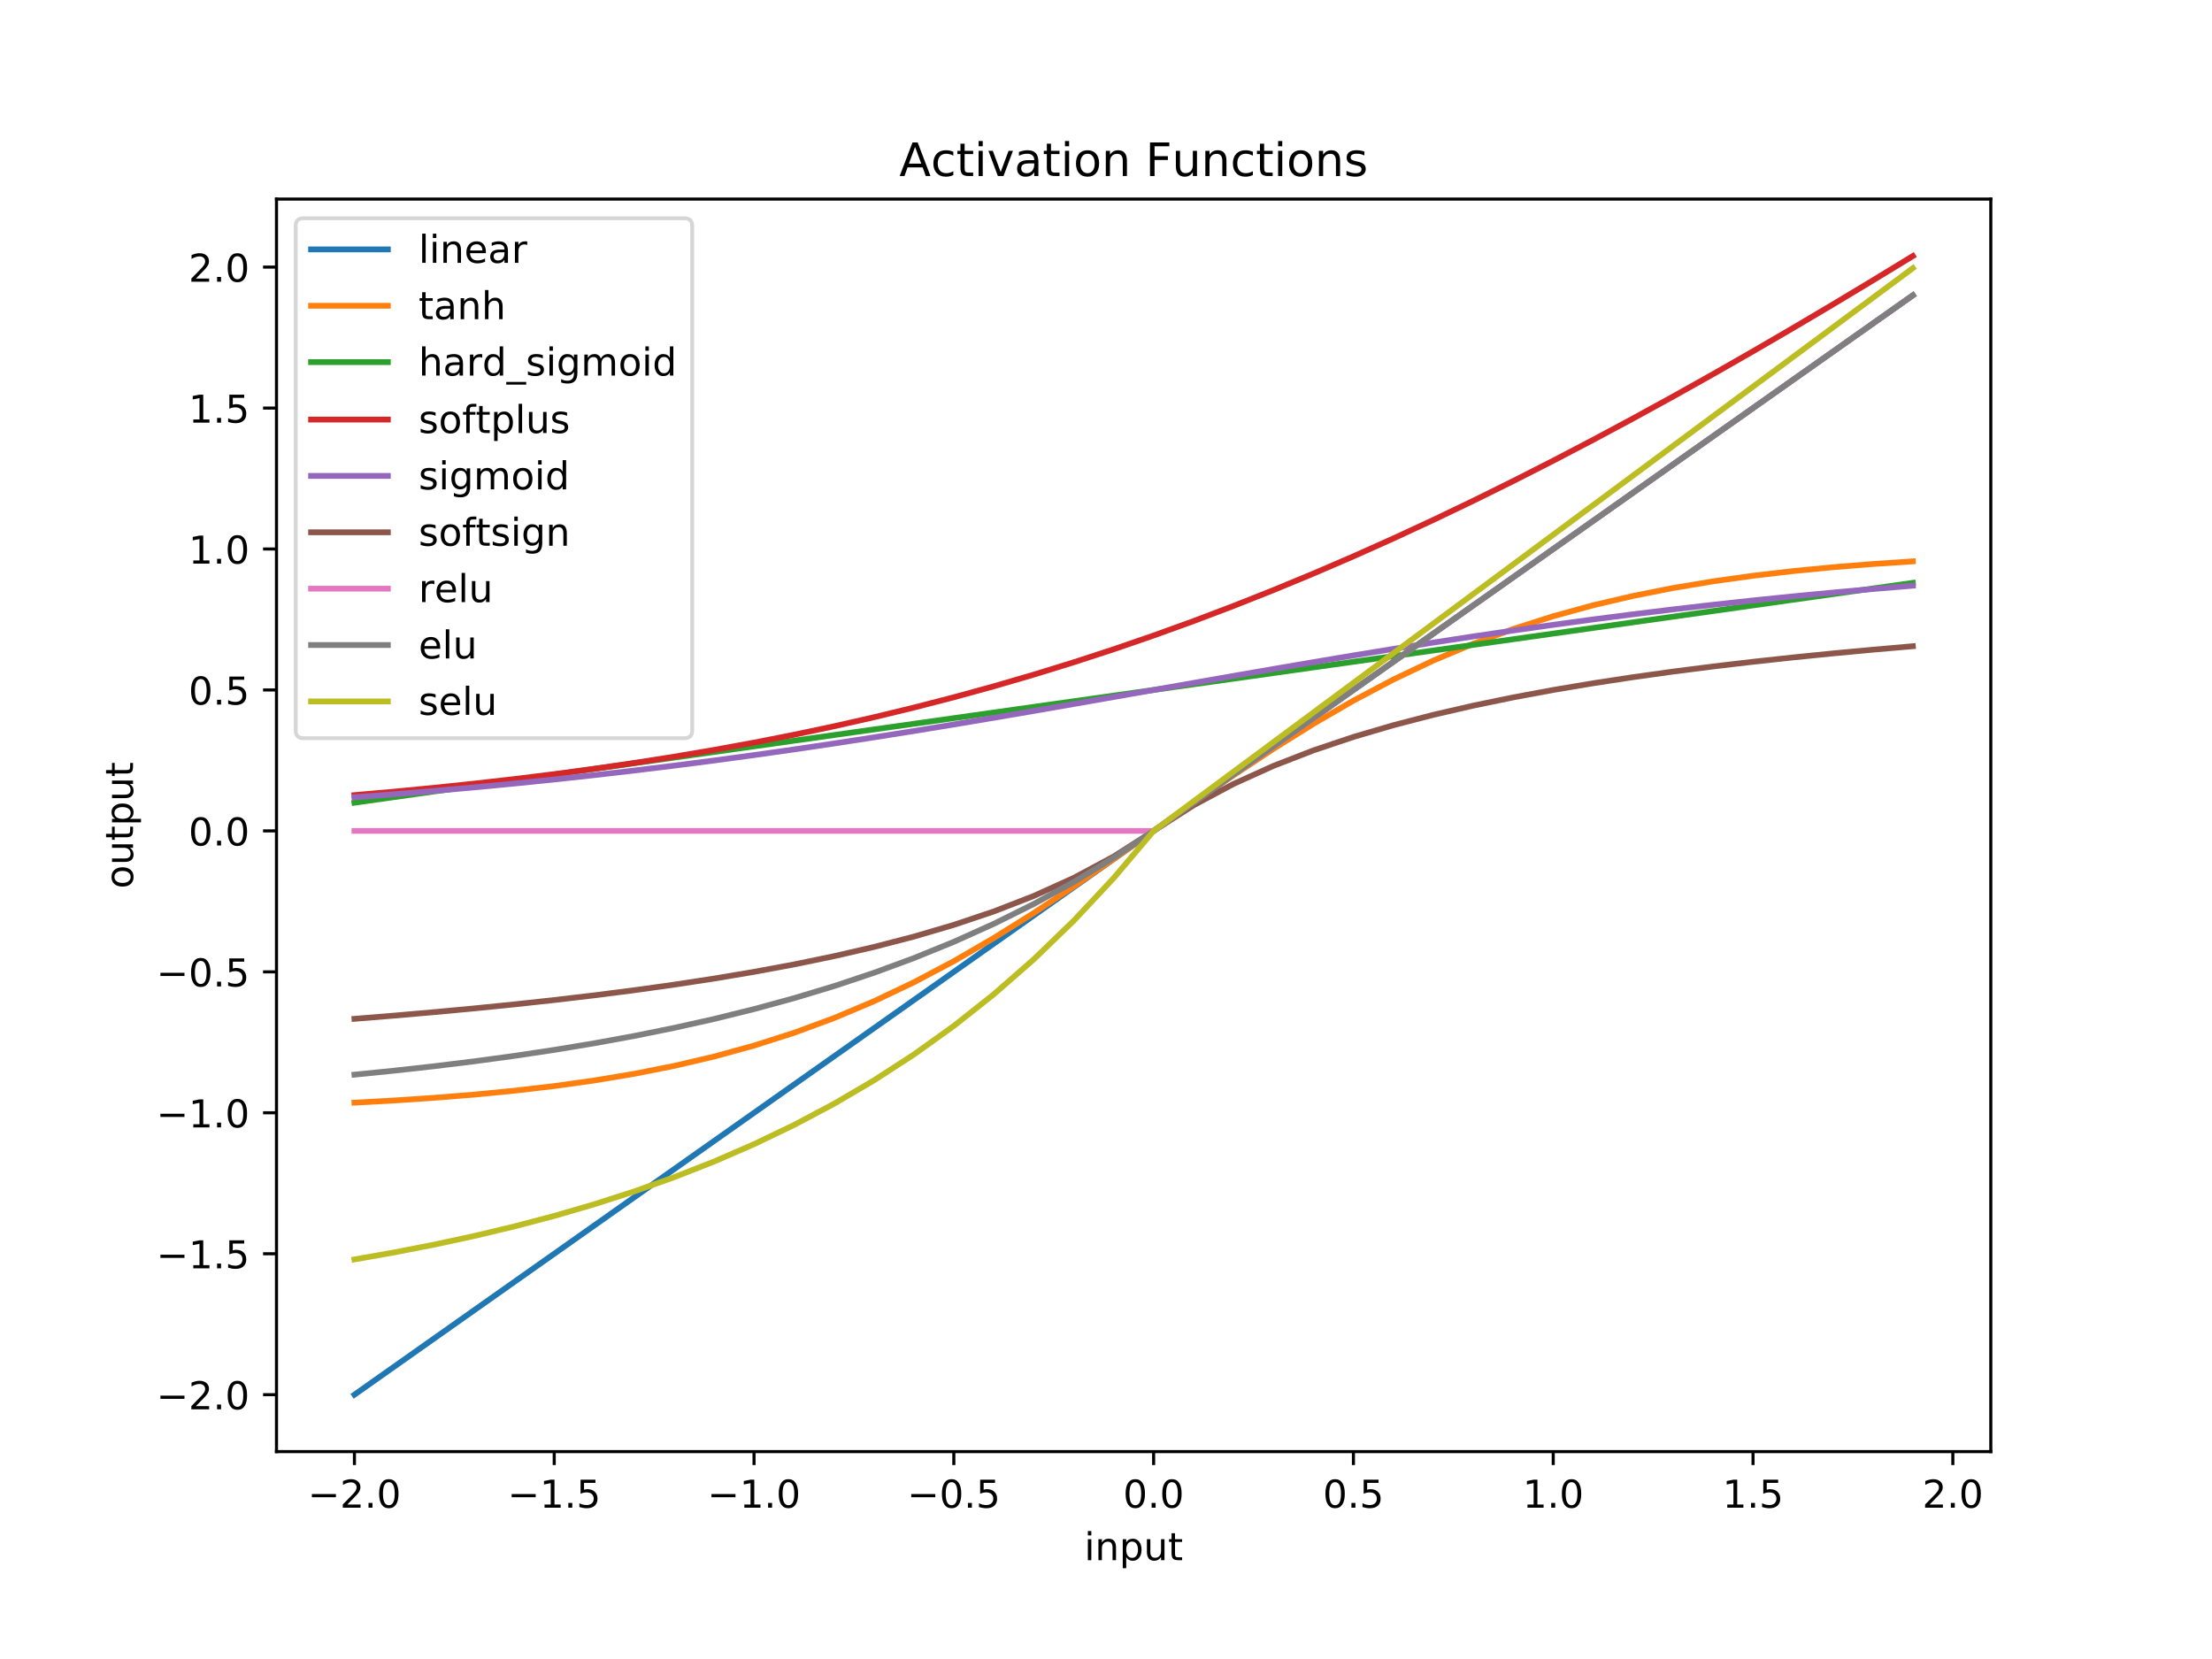 <?xml version="1.0"?>
<svg height="432" version="1.1" viewBox="0 0 576 432" width="576" xmlns="http://www.w3.org/2000/svg" xmlns:xlink="http://www.w3.org/1999/xlink"> <defs> <style type="text/css">
*{stroke-linecap:butt;stroke-linejoin:round;} </style> </defs> <g id="figure_1"> <g id="patch_1"> <path d="M 0 432 L 576 432 L 576 0 L 0 0 z " style="fill:#ffffff;"></path> </g> <g id="axes_1"> <g id="patch_2"> <path d="M 72 378 L 518.4 378 L 518.4 51.84 L 72 51.84 z " style="fill:#ffffff;"></path> </g> <g id="matplotlib.axis_1"> <g id="xtick_1"> <g id="line2d_1"> <defs> <path d="M 0 0 L 0 3.5 " id="m9723a5ca7d" style="stroke:#000000;stroke-width:0.8;"></path> </defs> <g> <use style="stroke:#000000;stroke-width:0.8;" x="92.291" xlink:href="#m9723a5ca7d" y="378"></use> </g> </g> <g id="text_1">  <defs> <path d="M 10.594 35.5 L 73.188 35.5 L 73.188 27.203 L 10.594 27.203 z " id="DejaVuSans-2212"></path> <path d="M 19.188 8.297 L 53.609 8.297 L 53.609 0 L 7.328 0 L 7.328 8.297 Q 12.938 14.109 22.625 23.891 Q 32.328 33.688 34.812 36.531 Q 39.547 41.844 41.422 45.531 Q 43.312 49.219 43.312 52.781 Q 43.312 58.594 39.234 62.25 Q 35.156 65.922 28.609 65.922 Q 23.969 65.922 18.812 64.312 Q 13.672 62.703 7.812 59.422 L 7.812 69.391 Q 13.766 71.781 18.938 73 Q 24.125 74.219 28.422 74.219 Q 39.75 74.219 46.484 68.547 Q 53.219 62.891 53.219 53.422 Q 53.219 48.922 51.531 44.891 Q 49.859 40.875 45.406 35.406 Q 44.188 33.984 37.641 27.219 Q 31.109 20.453 19.188 8.297 z " id="DejaVuSans-32"></path> <path d="M 10.688 12.406 L 21 12.406 L 21 0 L 10.688 0 z " id="DejaVuSans-2e"></path> <path d="M 31.781 66.406 Q 24.172 66.406 20.328 58.906 Q 16.5 51.422 16.5 36.375 Q 16.5 21.391 20.328 13.891 Q 24.172 6.391 31.781 6.391 Q 39.453 6.391 43.281 13.891 Q 47.125 21.391 47.125 36.375 Q 47.125 51.422 43.281 58.906 Q 39.453 66.406 31.781 66.406 z M 31.781 74.219 Q 44.047 74.219 50.516 64.516 Q 56.984 54.828 56.984 36.375 Q 56.984 17.969 50.516 8.266 Q 44.047 -1.422 31.781 -1.422 Q 19.531 -1.422 13.062 8.266 Q 6.594 17.969 6.594 36.375 Q 6.594 54.828 13.062 64.516 Q 19.531 74.219 31.781 74.219 z " id="DejaVuSans-30"></path> </defs> <g transform="translate(80.15 392.598)scale(0.1 -0.1)"> <use xlink:href="#DejaVuSans-2212"></use> <use x="83.789" xlink:href="#DejaVuSans-32"></use> <use x="147.412" xlink:href="#DejaVuSans-2e"></use> <use x="179.199" xlink:href="#DejaVuSans-30"></use> </g> </g> </g> <g id="xtick_2"> <g id="line2d_2"> <g> <use style="stroke:#000000;stroke-width:0.8;" x="144.319" xlink:href="#m9723a5ca7d" y="378"></use> </g> </g> <g id="text_2">  <defs> <path d="M 12.406 8.297 L 28.516 8.297 L 28.516 63.922 L 10.984 60.406 L 10.984 69.391 L 28.422 72.906 L 38.281 72.906 L 38.281 8.297 L 54.391 8.297 L 54.391 0 L 12.406 0 z " id="DejaVuSans-31"></path> <path d="M 10.797 72.906 L 49.516 72.906 L 49.516 64.594 L 19.828 64.594 L 19.828 46.734 Q 21.969 47.469 24.109 47.828 Q 26.266 48.188 28.422 48.188 Q 40.625 48.188 47.75 41.5 Q 54.891 34.812 54.891 23.391 Q 54.891 11.625 47.562 5.094 Q 40.234 -1.422 26.906 -1.422 Q 22.312 -1.422 17.547 -0.641 Q 12.797 0.141 7.719 1.703 L 7.719 11.625 Q 12.109 9.234 16.797 8.062 Q 21.484 6.891 26.703 6.891 Q 35.156 6.891 40.078 11.328 Q 45.016 15.766 45.016 23.391 Q 45.016 31 40.078 35.438 Q 35.156 39.891 26.703 39.891 Q 22.75 39.891 18.812 39.016 Q 14.891 38.141 10.797 36.281 z " id="DejaVuSans-35"></path> </defs> <g transform="translate(132.177 392.598)scale(0.1 -0.1)"> <use xlink:href="#DejaVuSans-2212"></use> <use x="83.789" xlink:href="#DejaVuSans-31"></use> <use x="147.412" xlink:href="#DejaVuSans-2e"></use> <use x="179.199" xlink:href="#DejaVuSans-35"></use> </g> </g> </g> <g id="xtick_3"> <g id="line2d_3"> <g> <use style="stroke:#000000;stroke-width:0.8;" x="196.347" xlink:href="#m9723a5ca7d" y="378"></use> </g> </g> <g id="text_3">  <g transform="translate(184.205 392.598)scale(0.1 -0.1)"> <use xlink:href="#DejaVuSans-2212"></use> <use x="83.789" xlink:href="#DejaVuSans-31"></use> <use x="147.412" xlink:href="#DejaVuSans-2e"></use> <use x="179.199" xlink:href="#DejaVuSans-30"></use> </g> </g> </g> <g id="xtick_4"> <g id="line2d_4"> <g> <use style="stroke:#000000;stroke-width:0.8;" x="248.375" xlink:href="#m9723a5ca7d" y="378"></use> </g> </g> <g id="text_4">  <g transform="translate(236.233 392.598)scale(0.1 -0.1)"> <use xlink:href="#DejaVuSans-2212"></use> <use x="83.789" xlink:href="#DejaVuSans-30"></use> <use x="147.412" xlink:href="#DejaVuSans-2e"></use> <use x="179.199" xlink:href="#DejaVuSans-35"></use> </g> </g> </g> <g id="xtick_5"> <g id="line2d_5"> <g> <use style="stroke:#000000;stroke-width:0.8;" x="300.403" xlink:href="#m9723a5ca7d" y="378"></use> </g> </g> <g id="text_5">  <g transform="translate(292.451 392.598)scale(0.1 -0.1)"> <use xlink:href="#DejaVuSans-30"></use> <use x="63.623" xlink:href="#DejaVuSans-2e"></use> <use x="95.41" xlink:href="#DejaVuSans-30"></use> </g> </g> </g> <g id="xtick_6"> <g id="line2d_6"> <g> <use style="stroke:#000000;stroke-width:0.8;" x="352.431" xlink:href="#m9723a5ca7d" y="378"></use> </g> </g> <g id="text_6">  <g transform="translate(344.479 392.598)scale(0.1 -0.1)"> <use xlink:href="#DejaVuSans-30"></use> <use x="63.623" xlink:href="#DejaVuSans-2e"></use> <use x="95.41" xlink:href="#DejaVuSans-35"></use> </g> </g> </g> <g id="xtick_7"> <g id="line2d_7"> <g> <use style="stroke:#000000;stroke-width:0.8;" x="404.459" xlink:href="#m9723a5ca7d" y="378"></use> </g> </g> <g id="text_7">  <g transform="translate(396.507 392.598)scale(0.1 -0.1)"> <use xlink:href="#DejaVuSans-31"></use> <use x="63.623" xlink:href="#DejaVuSans-2e"></use> <use x="95.41" xlink:href="#DejaVuSans-30"></use> </g> </g> </g> <g id="xtick_8"> <g id="line2d_8"> <g> <use style="stroke:#000000;stroke-width:0.8;" x="456.487" xlink:href="#m9723a5ca7d" y="378"></use> </g> </g> <g id="text_8">  <g transform="translate(448.535 392.598)scale(0.1 -0.1)"> <use xlink:href="#DejaVuSans-31"></use> <use x="63.623" xlink:href="#DejaVuSans-2e"></use> <use x="95.41" xlink:href="#DejaVuSans-35"></use> </g> </g> </g> <g id="xtick_9"> <g id="line2d_9"> <g> <use style="stroke:#000000;stroke-width:0.8;" x="508.515" xlink:href="#m9723a5ca7d" y="378"></use> </g> </g> <g id="text_9">  <g transform="translate(500.563 392.598)scale(0.1 -0.1)"> <use xlink:href="#DejaVuSans-32"></use> <use x="63.623" xlink:href="#DejaVuSans-2e"></use> <use x="95.41" xlink:href="#DejaVuSans-30"></use> </g> </g> </g> <g id="text_10">  <defs> <path d="M 9.422 54.688 L 18.406 54.688 L 18.406 0 L 9.422 0 z M 9.422 75.984 L 18.406 75.984 L 18.406 64.594 L 9.422 64.594 z " id="DejaVuSans-69"></path> <path d="M 54.891 33.016 L 54.891 0 L 45.906 0 L 45.906 32.719 Q 45.906 40.484 42.875 44.328 Q 39.844 48.188 33.797 48.188 Q 26.516 48.188 22.312 43.547 Q 18.109 38.922 18.109 30.906 L 18.109 0 L 9.078 0 L 9.078 54.688 L 18.109 54.688 L 18.109 46.188 Q 21.344 51.125 25.703 53.562 Q 30.078 56 35.797 56 Q 45.219 56 50.047 50.172 Q 54.891 44.344 54.891 33.016 z " id="DejaVuSans-6e"></path> <path d="M 18.109 8.203 L 18.109 -20.797 L 9.078 -20.797 L 9.078 54.688 L 18.109 54.688 L 18.109 46.391 Q 20.953 51.266 25.266 53.625 Q 29.594 56 35.594 56 Q 45.562 56 51.781 48.094 Q 58.016 40.188 58.016 27.297 Q 58.016 14.406 51.781 6.484 Q 45.562 -1.422 35.594 -1.422 Q 29.594 -1.422 25.266 0.953 Q 20.953 3.328 18.109 8.203 z M 48.688 27.297 Q 48.688 37.203 44.609 42.844 Q 40.531 48.484 33.406 48.484 Q 26.266 48.484 22.188 42.844 Q 18.109 37.203 18.109 27.297 Q 18.109 17.391 22.188 11.75 Q 26.266 6.109 33.406 6.109 Q 40.531 6.109 44.609 11.75 Q 48.688 17.391 48.688 27.297 z " id="DejaVuSans-70"></path> <path d="M 8.5 21.578 L 8.5 54.688 L 17.484 54.688 L 17.484 21.922 Q 17.484 14.156 20.5 10.266 Q 23.531 6.391 29.594 6.391 Q 36.859 6.391 41.078 11.031 Q 45.312 15.672 45.312 23.688 L 45.312 54.688 L 54.297 54.688 L 54.297 0 L 45.312 0 L 45.312 8.406 Q 42.047 3.422 37.719 1 Q 33.406 -1.422 27.688 -1.422 Q 18.266 -1.422 13.375 4.438 Q 8.5 10.297 8.5 21.578 z M 31.109 56 z " id="DejaVuSans-75"></path> <path d="M 18.312 70.219 L 18.312 54.688 L 36.812 54.688 L 36.812 47.703 L 18.312 47.703 L 18.312 18.016 Q 18.312 11.328 20.141 9.422 Q 21.969 7.516 27.594 7.516 L 36.812 7.516 L 36.812 0 L 27.594 0 Q 17.188 0 13.234 3.875 Q 9.281 7.766 9.281 18.016 L 9.281 47.703 L 2.688 47.703 L 2.688 54.688 L 9.281 54.688 L 9.281 70.219 z " id="DejaVuSans-74"></path> </defs> <g transform="translate(282.339 406.277)scale(0.1 -0.1)"> <use xlink:href="#DejaVuSans-69"></use> <use x="27.783" xlink:href="#DejaVuSans-6e"></use> <use x="91.162" xlink:href="#DejaVuSans-70"></use> <use x="154.639" xlink:href="#DejaVuSans-75"></use> <use x="218.018" xlink:href="#DejaVuSans-74"></use> </g> </g> </g> <g id="matplotlib.axis_2"> <g id="ytick_1"> <g id="line2d_10"> <defs> <path d="M 0 0 L -3.5 0 " id="m73ff287914" style="stroke:#000000;stroke-width:0.8;"></path> </defs> <g> <use style="stroke:#000000;stroke-width:0.8;" x="72" xlink:href="#m73ff287914" y="363.175"></use> </g> </g> <g id="text_11">  <g transform="translate(40.717 366.974)scale(0.1 -0.1)"> <use xlink:href="#DejaVuSans-2212"></use> <use x="83.789" xlink:href="#DejaVuSans-32"></use> <use x="147.412" xlink:href="#DejaVuSans-2e"></use> <use x="179.199" xlink:href="#DejaVuSans-30"></use> </g> </g> </g> <g id="ytick_2"> <g id="line2d_11"> <g> <use style="stroke:#000000;stroke-width:0.8;" x="72" xlink:href="#m73ff287914" y="326.472"></use> </g> </g> <g id="text_12">  <g transform="translate(40.717 330.272)scale(0.1 -0.1)"> <use xlink:href="#DejaVuSans-2212"></use> <use x="83.789" xlink:href="#DejaVuSans-31"></use> <use x="147.412" xlink:href="#DejaVuSans-2e"></use> <use x="179.199" xlink:href="#DejaVuSans-35"></use> </g> </g> </g> <g id="ytick_3"> <g id="line2d_12"> <g> <use style="stroke:#000000;stroke-width:0.8;" x="72" xlink:href="#m73ff287914" y="289.77"></use> </g> </g> <g id="text_13">  <g transform="translate(40.717 293.569)scale(0.1 -0.1)"> <use xlink:href="#DejaVuSans-2212"></use> <use x="83.789" xlink:href="#DejaVuSans-31"></use> <use x="147.412" xlink:href="#DejaVuSans-2e"></use> <use x="179.199" xlink:href="#DejaVuSans-30"></use> </g> </g> </g> <g id="ytick_4"> <g id="line2d_13"> <g> <use style="stroke:#000000;stroke-width:0.8;" x="72" xlink:href="#m73ff287914" y="253.068"></use> </g> </g> <g id="text_14">  <g transform="translate(40.717 256.867)scale(0.1 -0.1)"> <use xlink:href="#DejaVuSans-2212"></use> <use x="83.789" xlink:href="#DejaVuSans-30"></use> <use x="147.412" xlink:href="#DejaVuSans-2e"></use> <use x="179.199" xlink:href="#DejaVuSans-35"></use> </g> </g> </g> <g id="ytick_5"> <g id="line2d_14"> <g> <use style="stroke:#000000;stroke-width:0.8;" x="72" xlink:href="#m73ff287914" y="216.366"></use> </g> </g> <g id="text_15">  <g transform="translate(49.097 220.165)scale(0.1 -0.1)"> <use xlink:href="#DejaVuSans-30"></use> <use x="63.623" xlink:href="#DejaVuSans-2e"></use> <use x="95.41" xlink:href="#DejaVuSans-30"></use> </g> </g> </g> <g id="ytick_6"> <g id="line2d_15"> <g> <use style="stroke:#000000;stroke-width:0.8;" x="72" xlink:href="#m73ff287914" y="179.663"></use> </g> </g> <g id="text_16">  <g transform="translate(49.097 183.463)scale(0.1 -0.1)"> <use xlink:href="#DejaVuSans-30"></use> <use x="63.623" xlink:href="#DejaVuSans-2e"></use> <use x="95.41" xlink:href="#DejaVuSans-35"></use> </g> </g> </g> <g id="ytick_7"> <g id="line2d_16"> <g> <use style="stroke:#000000;stroke-width:0.8;" x="72" xlink:href="#m73ff287914" y="142.961"></use> </g> </g> <g id="text_17">  <g transform="translate(49.097 146.76)scale(0.1 -0.1)"> <use xlink:href="#DejaVuSans-31"></use> <use x="63.623" xlink:href="#DejaVuSans-2e"></use> <use x="95.41" xlink:href="#DejaVuSans-30"></use> </g> </g> </g> <g id="ytick_8"> <g id="line2d_17"> <g> <use style="stroke:#000000;stroke-width:0.8;" x="72" xlink:href="#m73ff287914" y="106.259"></use> </g> </g> <g id="text_18">  <g transform="translate(49.097 110.058)scale(0.1 -0.1)"> <use xlink:href="#DejaVuSans-31"></use> <use x="63.623" xlink:href="#DejaVuSans-2e"></use> <use x="95.41" xlink:href="#DejaVuSans-35"></use> </g> </g> </g> <g id="ytick_9"> <g id="line2d_18"> <g> <use style="stroke:#000000;stroke-width:0.8;" x="72" xlink:href="#m73ff287914" y="69.557"></use> </g> </g> <g id="text_19">  <g transform="translate(49.097 73.356)scale(0.1 -0.1)"> <use xlink:href="#DejaVuSans-32"></use> <use x="63.623" xlink:href="#DejaVuSans-2e"></use> <use x="95.41" xlink:href="#DejaVuSans-30"></use> </g> </g> </g> <g id="text_20">  <defs> <path d="M 30.609 48.391 Q 23.391 48.391 19.188 42.75 Q 14.984 37.109 14.984 27.297 Q 14.984 17.484 19.156 11.844 Q 23.344 6.203 30.609 6.203 Q 37.797 6.203 41.984 11.859 Q 46.188 17.531 46.188 27.297 Q 46.188 37.016 41.984 42.703 Q 37.797 48.391 30.609 48.391 z M 30.609 56 Q 42.328 56 49.016 48.375 Q 55.719 40.766 55.719 27.297 Q 55.719 13.875 49.016 6.219 Q 42.328 -1.422 30.609 -1.422 Q 18.844 -1.422 12.172 6.219 Q 5.516 13.875 5.516 27.297 Q 5.516 40.766 12.172 48.375 Q 18.844 56 30.609 56 z " id="DejaVuSans-6f"></path> </defs> <g transform="translate(34.638 231.411)rotate(-90)scale(0.1 -0.1)"> <use xlink:href="#DejaVuSans-6f"></use> <use x="61.182" xlink:href="#DejaVuSans-75"></use> <use x="124.561" xlink:href="#DejaVuSans-74"></use> <use x="163.77" xlink:href="#DejaVuSans-70"></use> <use x="227.246" xlink:href="#DejaVuSans-75"></use> <use x="290.625" xlink:href="#DejaVuSans-74"></use> </g> </g> </g> <g id="line2d_19"> <path clip-path="url(#p30a7c90990)" d="M 92.291 363.175 L 102.697 355.834 L 113.102 348.494 L 123.508 341.153 L 133.913 333.813 L 144.319 326.472 L 154.724 319.132 L 165.13 311.791 L 175.536 304.451 L 185.941 297.111 L 196.347 289.77 L 206.752 282.43 L 217.158 275.089 L 227.564 267.749 L 237.969 260.408 L 248.375 253.068 L 258.78 245.727 L 269.186 238.387 L 279.592 231.046 L 289.997 223.706 L 300.403 216.366 L 310.808 209.025 L 321.214 201.685 L 331.62 194.344 L 342.025 187.004 L 352.431 179.663 L 362.836 172.323 L 373.242 164.982 L 383.648 157.642 L 394.053 150.302 L 404.459 142.961 L 414.864 135.621 L 425.27 128.28 L 435.676 120.94 L 446.081 113.599 L 456.487 106.259 L 466.892 98.918 L 477.298 91.578 L 487.703 84.238 L 498.109 76.897 " style="fill:none;stroke:#1f77b4;stroke-linecap:square;stroke-width:1.5;"></path> </g> <g id="line2d_20"> <path clip-path="url(#p30a7c90990)" d="M 92.291 287.13 L 102.697 286.558 L 113.102 285.865 L 123.508 285.029 L 133.913 284.02 L 144.319 282.808 L 154.724 281.354 L 165.13 279.62 L 175.536 277.56 L 185.941 275.126 L 196.347 272.27 L 206.752 268.945 L 217.158 265.109 L 227.564 260.729 L 237.969 255.787 L 248.375 250.287 L 258.78 244.256 L 269.186 237.749 L 279.592 230.854 L 289.997 223.682 L 300.403 216.366 L 310.808 209.05 L 321.214 201.877 L 331.62 194.982 L 342.025 188.476 L 352.431 182.444 L 362.836 176.944 L 373.242 172.002 L 383.648 167.622 L 394.053 163.786 L 404.459 160.461 L 414.864 157.605 L 425.27 155.172 L 435.676 153.111 L 446.081 151.377 L 456.487 149.924 L 466.892 148.711 L 477.298 147.702 L 487.703 146.866 L 498.109 146.173 " style="fill:none;stroke:#ff7f0e;stroke-linecap:square;stroke-width:1.5;"></path> </g> <g id="line2d_21"> <path clip-path="url(#p30a7c90990)" d="M 92.291 209.025 L 102.697 207.557 L 113.102 206.089 L 123.508 204.621 L 133.913 203.153 L 144.319 201.685 L 154.724 200.217 L 165.13 198.749 L 175.536 197.28 L 185.941 195.812 L 196.347 194.344 L 206.752 192.876 L 217.158 191.408 L 227.564 189.94 L 237.969 188.472 L 248.375 187.004 L 258.78 185.536 L 269.186 184.068 L 279.592 182.6 L 289.997 181.131 L 300.403 179.663 L 310.808 178.195 L 321.214 176.727 L 331.62 175.259 L 342.025 173.791 L 352.431 172.323 L 362.836 170.855 L 373.242 169.387 L 383.648 167.919 L 394.053 166.451 L 404.459 164.982 L 414.864 163.514 L 425.27 162.046 L 435.676 160.578 L 446.081 159.11 L 456.487 157.642 L 466.892 156.174 L 477.298 154.706 L 487.703 153.238 L 498.109 151.77 " style="fill:none;stroke:#2ca02c;stroke-linecap:square;stroke-width:1.5;"></path> </g> <g id="line2d_22"> <path clip-path="url(#p30a7c90990)" d="M 92.291 207.048 L 102.697 206.134 L 113.102 205.136 L 123.508 204.049 L 133.913 202.866 L 144.319 201.581 L 154.724 200.186 L 165.13 198.674 L 175.536 197.039 L 185.941 195.274 L 196.347 193.371 L 206.752 191.323 L 217.158 189.125 L 227.564 186.77 L 237.969 184.252 L 248.375 181.566 L 258.78 178.708 L 269.186 175.673 L 279.592 172.46 L 289.997 169.064 L 300.403 165.485 L 310.808 161.724 L 321.214 157.779 L 331.62 153.652 L 342.025 149.346 L 352.431 144.864 L 362.836 140.209 L 373.242 135.387 L 383.648 130.402 L 394.053 125.259 L 404.459 119.966 L 414.864 114.529 L 425.27 108.954 L 435.676 103.249 L 446.081 97.42 L 456.487 91.474 L 466.892 85.419 L 477.298 79.262 L 487.703 73.008 L 498.109 66.665 " style="fill:none;stroke:#d62728;stroke-linecap:square;stroke-width:1.5;"></path> </g> <g id="line2d_23"> <path clip-path="url(#p30a7c90990)" d="M 92.291 207.616 L 102.697 206.815 L 113.102 205.953 L 123.508 205.027 L 133.913 204.035 L 144.319 202.975 L 154.724 201.845 L 165.13 200.645 L 175.536 199.374 L 185.941 198.034 L 196.347 196.624 L 206.752 195.148 L 217.158 193.608 L 227.564 192.009 L 237.969 190.355 L 248.375 188.652 L 258.78 186.907 L 269.186 185.128 L 279.592 183.321 L 289.997 181.497 L 300.403 179.663 L 310.808 177.83 L 321.214 176.005 L 331.62 174.199 L 342.025 172.419 L 352.431 170.674 L 362.836 168.972 L 373.242 167.318 L 383.648 165.718 L 394.053 164.179 L 404.459 162.703 L 414.864 161.293 L 425.27 159.952 L 435.676 158.682 L 446.081 157.482 L 456.487 156.352 L 466.892 155.292 L 477.298 154.3 L 487.703 153.374 L 498.109 152.512 " style="fill:none;stroke:#9467bd;stroke-linecap:square;stroke-width:1.5;"></path> </g> <g id="line2d_24"> <path clip-path="url(#p30a7c90990)" d="M 92.291 265.302 L 102.697 264.458 L 113.102 263.554 L 123.508 262.583 L 133.913 261.538 L 144.319 260.408 L 154.724 259.185 L 165.13 257.855 L 175.536 256.404 L 185.941 254.816 L 196.347 253.068 L 206.752 251.136 L 217.158 248.99 L 227.564 246.591 L 237.969 243.892 L 248.375 240.834 L 258.78 237.338 L 269.186 233.305 L 279.592 228.6 L 289.997 223.039 L 300.403 216.366 L 310.808 209.692 L 321.214 204.132 L 331.62 199.426 L 342.025 195.393 L 352.431 191.897 L 362.836 188.839 L 373.242 186.14 L 383.648 183.741 L 394.053 181.595 L 404.459 179.663 L 414.864 177.916 L 425.27 176.327 L 435.676 174.876 L 446.081 173.546 L 456.487 172.323 L 466.892 171.194 L 477.298 170.148 L 487.703 169.177 L 498.109 168.273 " style="fill:none;stroke:#8c564b;stroke-linecap:square;stroke-width:1.5;"></path> </g> <g id="line2d_25"> <path clip-path="url(#p30a7c90990)" d="M 92.291 216.366 L 102.697 216.366 L 113.102 216.366 L 123.508 216.366 L 133.913 216.366 L 144.319 216.366 L 154.724 216.366 L 165.13 216.366 L 175.536 216.366 L 185.941 216.366 L 196.347 216.366 L 206.752 216.366 L 217.158 216.366 L 227.564 216.366 L 237.969 216.366 L 248.375 216.366 L 258.78 216.366 L 269.186 216.366 L 279.592 216.366 L 289.997 216.366 L 300.403 216.366 L 310.808 209.025 L 321.214 201.685 L 331.62 194.344 L 342.025 187.004 L 352.431 179.663 L 362.836 172.323 L 373.242 164.982 L 383.648 157.642 L 394.053 150.302 L 404.459 142.961 L 414.864 135.621 L 425.27 128.28 L 435.676 120.94 L 446.081 113.599 L 456.487 106.259 L 466.892 98.918 L 477.298 91.578 L 487.703 84.238 L 498.109 76.897 " style="fill:none;stroke:#e377c2;stroke-linecap:square;stroke-width:1.5;"></path> </g> <g id="line2d_26"> <path clip-path="url(#p30a7c90990)" d="M 92.291 279.836 L 102.697 278.791 L 113.102 277.636 L 123.508 276.36 L 133.913 274.95 L 144.319 273.391 L 154.724 271.669 L 165.13 269.765 L 175.536 267.661 L 185.941 265.336 L 196.347 262.766 L 206.752 259.926 L 217.158 256.787 L 227.564 253.318 L 237.969 249.485 L 248.375 245.248 L 258.78 240.566 L 269.186 235.391 L 279.592 229.672 L 289.997 223.351 L 300.403 216.366 L 310.808 209.025 L 321.214 201.685 L 331.62 194.344 L 342.025 187.004 L 352.431 179.663 L 362.836 172.323 L 373.242 164.982 L 383.648 157.642 L 394.053 150.302 L 404.459 142.961 L 414.864 135.621 L 425.27 128.28 L 435.676 120.94 L 446.081 113.599 L 456.487 106.259 L 466.892 98.918 L 477.298 91.578 L 487.703 84.238 L 498.109 76.897 " style="fill:none;stroke:#7f7f7f;stroke-linecap:square;stroke-width:1.5;"></path> </g> <g id="line2d_27"> <path clip-path="url(#p30a7c90990)" d="M 92.291 327.953 L 102.697 326.116 L 113.102 324.086 L 123.508 321.842 L 133.913 319.363 L 144.319 316.622 L 154.724 313.594 L 165.13 310.247 L 175.536 306.548 L 185.941 302.46 L 196.347 297.942 L 206.752 292.949 L 217.158 287.431 L 227.564 281.332 L 237.969 274.593 L 248.375 267.144 L 258.78 258.912 L 269.186 249.814 L 279.592 239.759 L 289.997 228.647 L 300.403 216.366 L 310.808 208.653 L 321.214 200.94 L 331.62 193.228 L 342.025 185.515 L 352.431 177.803 L 362.836 170.09 L 373.242 162.377 L 383.648 154.665 L 394.053 146.952 L 404.459 139.239 L 414.864 131.527 L 425.27 123.814 L 435.676 116.102 L 446.081 108.389 L 456.487 100.676 L 466.892 92.964 L 477.298 85.251 L 487.703 77.538 L 498.109 69.826 " style="fill:none;stroke:#bcbd22;stroke-linecap:square;stroke-width:1.5;"></path> </g> <g id="patch_3"> <path d="M 72 378 L 72 51.84 " style="fill:none;stroke:#000000;stroke-linecap:square;stroke-linejoin:miter;stroke-width:0.8;"></path> </g> <g id="patch_4"> <path d="M 518.4 378 L 518.4 51.84 " style="fill:none;stroke:#000000;stroke-linecap:square;stroke-linejoin:miter;stroke-width:0.8;"></path> </g> <g id="patch_5"> <path d="M 72 378 L 518.4 378 " style="fill:none;stroke:#000000;stroke-linecap:square;stroke-linejoin:miter;stroke-width:0.8;"></path> </g> <g id="patch_6"> <path d="M 72 51.84 L 518.4 51.84 " style="fill:none;stroke:#000000;stroke-linecap:square;stroke-linejoin:miter;stroke-width:0.8;"></path> </g> <g id="text_21">  <defs> <path d="M 34.188 63.188 L 20.797 26.906 L 47.609 26.906 z M 28.609 72.906 L 39.797 72.906 L 67.578 0 L 57.328 0 L 50.688 18.703 L 17.828 18.703 L 11.188 0 L 0.781 0 z " id="DejaVuSans-41"></path> <path d="M 48.781 52.594 L 48.781 44.188 Q 44.969 46.297 41.141 47.344 Q 37.312 48.391 33.406 48.391 Q 24.656 48.391 19.812 42.844 Q 14.984 37.312 14.984 27.297 Q 14.984 17.281 19.812 11.734 Q 24.656 6.203 33.406 6.203 Q 37.312 6.203 41.141 7.25 Q 44.969 8.297 48.781 10.406 L 48.781 2.094 Q 45.016 0.344 40.984 -0.531 Q 36.969 -1.422 32.422 -1.422 Q 20.062 -1.422 12.781 6.344 Q 5.516 14.109 5.516 27.297 Q 5.516 40.672 12.859 48.328 Q 20.219 56 33.016 56 Q 37.156 56 41.109 55.141 Q 45.062 54.297 48.781 52.594 z " id="DejaVuSans-63"></path> <path d="M 2.984 54.688 L 12.5 54.688 L 29.594 8.797 L 46.688 54.688 L 56.203 54.688 L 35.688 0 L 23.484 0 z " id="DejaVuSans-76"></path> <path d="M 34.281 27.484 Q 23.391 27.484 19.188 25 Q 14.984 22.516 14.984 16.5 Q 14.984 11.719 18.141 8.906 Q 21.297 6.109 26.703 6.109 Q 34.188 6.109 38.703 11.406 Q 43.219 16.703 43.219 25.484 L 43.219 27.484 z M 52.203 31.203 L 52.203 0 L 43.219 0 L 43.219 8.297 Q 40.141 3.328 35.547 0.953 Q 30.953 -1.422 24.312 -1.422 Q 15.922 -1.422 10.953 3.297 Q 6 8.016 6 15.922 Q 6 25.141 12.172 29.828 Q 18.359 34.516 30.609 34.516 L 43.219 34.516 L 43.219 35.406 Q 43.219 41.609 39.141 45 Q 35.062 48.391 27.688 48.391 Q 23 48.391 18.547 47.266 Q 14.109 46.141 10.016 43.891 L 10.016 52.203 Q 14.938 54.109 19.578 55.047 Q 24.219 56 28.609 56 Q 40.484 56 46.344 49.844 Q 52.203 43.703 52.203 31.203 z " id="DejaVuSans-61"></path> <path id="DejaVuSans-20"></path> <path d="M 9.812 72.906 L 51.703 72.906 L 51.703 64.594 L 19.672 64.594 L 19.672 43.109 L 48.578 43.109 L 48.578 34.812 L 19.672 34.812 L 19.672 0 L 9.812 0 z " id="DejaVuSans-46"></path> <path d="M 44.281 53.078 L 44.281 44.578 Q 40.484 46.531 36.375 47.5 Q 32.281 48.484 27.875 48.484 Q 21.188 48.484 17.844 46.438 Q 14.5 44.391 14.5 40.281 Q 14.5 37.156 16.891 35.375 Q 19.281 33.594 26.516 31.984 L 29.594 31.297 Q 39.156 29.25 43.188 25.516 Q 47.219 21.781 47.219 15.094 Q 47.219 7.469 41.188 3.016 Q 35.156 -1.422 24.609 -1.422 Q 20.219 -1.422 15.453 -0.562 Q 10.688 0.297 5.422 2 L 5.422 11.281 Q 10.406 8.688 15.234 7.391 Q 20.062 6.109 24.812 6.109 Q 31.156 6.109 34.562 8.281 Q 37.984 10.453 37.984 14.406 Q 37.984 18.062 35.516 20.016 Q 33.062 21.969 24.703 23.781 L 21.578 24.516 Q 13.234 26.266 9.516 29.906 Q 5.812 33.547 5.812 39.891 Q 5.812 47.609 11.281 51.797 Q 16.75 56 26.812 56 Q 31.781 56 36.172 55.266 Q 40.578 54.547 44.281 53.078 z " id="DejaVuSans-73"></path> </defs> <g transform="translate(234.182 45.84)scale(0.12 -0.12)"> <use xlink:href="#DejaVuSans-41"></use> <use x="68.393" xlink:href="#DejaVuSans-63"></use> <use x="123.373" xlink:href="#DejaVuSans-74"></use> <use x="162.582" xlink:href="#DejaVuSans-69"></use> <use x="190.365" xlink:href="#DejaVuSans-76"></use> <use x="249.545" xlink:href="#DejaVuSans-61"></use> <use x="310.824" xlink:href="#DejaVuSans-74"></use> <use x="350.033" xlink:href="#DejaVuSans-69"></use> <use x="377.816" xlink:href="#DejaVuSans-6f"></use> <use x="438.998" xlink:href="#DejaVuSans-6e"></use> <use x="502.377" xlink:href="#DejaVuSans-20"></use> <use x="534.164" xlink:href="#DejaVuSans-46"></use> <use x="591.605" xlink:href="#DejaVuSans-75"></use> <use x="654.984" xlink:href="#DejaVuSans-6e"></use> <use x="718.363" xlink:href="#DejaVuSans-63"></use> <use x="773.344" xlink:href="#DejaVuSans-74"></use> <use x="812.553" xlink:href="#DejaVuSans-69"></use> <use x="840.336" xlink:href="#DejaVuSans-6f"></use> <use x="901.518" xlink:href="#DejaVuSans-6e"></use> <use x="964.896" xlink:href="#DejaVuSans-73"></use> </g> </g> <g id="legend_1"> <g id="patch_7"> <path d="M 79 192.221 L 178.245 192.221 Q 180.245 192.221 180.245 190.221 L 180.245 58.84 Q 180.245 56.84 178.245 56.84 L 79 56.84 Q 77 56.84 77 58.84 L 77 190.221 Q 77 192.221 79 192.221 z " style="fill:#ffffff;opacity:0.8;stroke:#cccccc;stroke-linejoin:miter;"></path> </g> <g id="line2d_28"> <path d="M 81 64.938 L 101 64.938 " style="fill:none;stroke:#1f77b4;stroke-linecap:square;stroke-width:1.5;"></path> </g> <g id="line2d_29"></g> <g id="text_22">  <defs> <path d="M 9.422 75.984 L 18.406 75.984 L 18.406 0 L 9.422 0 z " id="DejaVuSans-6c"></path> <path d="M 56.203 29.594 L 56.203 25.203 L 14.891 25.203 Q 15.484 15.922 20.484 11.062 Q 25.484 6.203 34.422 6.203 Q 39.594 6.203 44.453 7.469 Q 49.312 8.734 54.109 11.281 L 54.109 2.781 Q 49.266 0.734 44.188 -0.344 Q 39.109 -1.422 33.891 -1.422 Q 20.797 -1.422 13.156 6.188 Q 5.516 13.812 5.516 26.812 Q 5.516 40.234 12.766 48.109 Q 20.016 56 32.328 56 Q 43.359 56 49.781 48.891 Q 56.203 41.797 56.203 29.594 z M 47.219 32.234 Q 47.125 39.594 43.094 43.984 Q 39.062 48.391 32.422 48.391 Q 24.906 48.391 20.391 44.141 Q 15.875 39.891 15.188 32.172 z " id="DejaVuSans-65"></path> <path d="M 41.109 46.297 Q 39.594 47.172 37.812 47.578 Q 36.031 48 33.891 48 Q 26.266 48 22.188 43.047 Q 18.109 38.094 18.109 28.812 L 18.109 0 L 9.078 0 L 9.078 54.688 L 18.109 54.688 L 18.109 46.188 Q 20.953 51.172 25.484 53.578 Q 30.031 56 36.531 56 Q 37.453 56 38.578 55.875 Q 39.703 55.766 41.062 55.516 z " id="DejaVuSans-72"></path> </defs> <g transform="translate(109 68.438)scale(0.1 -0.1)"> <use xlink:href="#DejaVuSans-6c"></use> <use x="27.783" xlink:href="#DejaVuSans-69"></use> <use x="55.566" xlink:href="#DejaVuSans-6e"></use> <use x="118.945" xlink:href="#DejaVuSans-65"></use> <use x="180.469" xlink:href="#DejaVuSans-61"></use> <use x="241.748" xlink:href="#DejaVuSans-72"></use> </g> </g> <g id="line2d_30"> <path d="M 81 79.617 L 101 79.617 " style="fill:none;stroke:#ff7f0e;stroke-linecap:square;stroke-width:1.5;"></path> </g> <g id="line2d_31"></g> <g id="text_23">  <defs> <path d="M 54.891 33.016 L 54.891 0 L 45.906 0 L 45.906 32.719 Q 45.906 40.484 42.875 44.328 Q 39.844 48.188 33.797 48.188 Q 26.516 48.188 22.312 43.547 Q 18.109 38.922 18.109 30.906 L 18.109 0 L 9.078 0 L 9.078 75.984 L 18.109 75.984 L 18.109 46.188 Q 21.344 51.125 25.703 53.562 Q 30.078 56 35.797 56 Q 45.219 56 50.047 50.172 Q 54.891 44.344 54.891 33.016 z " id="DejaVuSans-68"></path> </defs> <g transform="translate(109 83.117)scale(0.1 -0.1)"> <use xlink:href="#DejaVuSans-74"></use> <use x="39.209" xlink:href="#DejaVuSans-61"></use> <use x="100.488" xlink:href="#DejaVuSans-6e"></use> <use x="163.867" xlink:href="#DejaVuSans-68"></use> </g> </g> <g id="line2d_32"> <path d="M 81 94.295 L 101 94.295 " style="fill:none;stroke:#2ca02c;stroke-linecap:square;stroke-width:1.5;"></path> </g> <g id="line2d_33"></g> <g id="text_24">  <defs> <path d="M 45.406 46.391 L 45.406 75.984 L 54.391 75.984 L 54.391 0 L 45.406 0 L 45.406 8.203 Q 42.578 3.328 38.25 0.953 Q 33.938 -1.422 27.875 -1.422 Q 17.969 -1.422 11.734 6.484 Q 5.516 14.406 5.516 27.297 Q 5.516 40.188 11.734 48.094 Q 17.969 56 27.875 56 Q 33.938 56 38.25 53.625 Q 42.578 51.266 45.406 46.391 z M 14.797 27.297 Q 14.797 17.391 18.875 11.75 Q 22.953 6.109 30.078 6.109 Q 37.203 6.109 41.297 11.75 Q 45.406 17.391 45.406 27.297 Q 45.406 37.203 41.297 42.844 Q 37.203 48.484 30.078 48.484 Q 22.953 48.484 18.875 42.844 Q 14.797 37.203 14.797 27.297 z " id="DejaVuSans-64"></path> <path d="M 50.984 -16.609 L 50.984 -23.578 L -0.984 -23.578 L -0.984 -16.609 z " id="DejaVuSans-5f"></path> <path d="M 45.406 27.984 Q 45.406 37.75 41.375 43.109 Q 37.359 48.484 30.078 48.484 Q 22.859 48.484 18.828 43.109 Q 14.797 37.75 14.797 27.984 Q 14.797 18.266 18.828 12.891 Q 22.859 7.516 30.078 7.516 Q 37.359 7.516 41.375 12.891 Q 45.406 18.266 45.406 27.984 z M 54.391 6.781 Q 54.391 -7.172 48.188 -13.984 Q 42 -20.797 29.203 -20.797 Q 24.469 -20.797 20.266 -20.094 Q 16.062 -19.391 12.109 -17.922 L 12.109 -9.188 Q 16.062 -11.328 19.922 -12.344 Q 23.781 -13.375 27.781 -13.375 Q 36.625 -13.375 41.016 -8.766 Q 45.406 -4.156 45.406 5.172 L 45.406 9.625 Q 42.625 4.781 38.281 2.391 Q 33.938 0 27.875 0 Q 17.828 0 11.672 7.656 Q 5.516 15.328 5.516 27.984 Q 5.516 40.672 11.672 48.328 Q 17.828 56 27.875 56 Q 33.938 56 38.281 53.609 Q 42.625 51.219 45.406 46.391 L 45.406 54.688 L 54.391 54.688 z " id="DejaVuSans-67"></path> <path d="M 52 44.188 Q 55.375 50.25 60.062 53.125 Q 64.75 56 71.094 56 Q 79.641 56 84.281 50.016 Q 88.922 44.047 88.922 33.016 L 88.922 0 L 79.891 0 L 79.891 32.719 Q 79.891 40.578 77.094 44.375 Q 74.312 48.188 68.609 48.188 Q 61.625 48.188 57.562 43.547 Q 53.516 38.922 53.516 30.906 L 53.516 0 L 44.484 0 L 44.484 32.719 Q 44.484 40.625 41.703 44.406 Q 38.922 48.188 33.109 48.188 Q 26.219 48.188 22.156 43.531 Q 18.109 38.875 18.109 30.906 L 18.109 0 L 9.078 0 L 9.078 54.688 L 18.109 54.688 L 18.109 46.188 Q 21.188 51.219 25.484 53.609 Q 29.781 56 35.688 56 Q 41.656 56 45.828 52.969 Q 50 49.953 52 44.188 z " id="DejaVuSans-6d"></path> </defs> <g transform="translate(109 97.795)scale(0.1 -0.1)"> <use xlink:href="#DejaVuSans-68"></use> <use x="63.379" xlink:href="#DejaVuSans-61"></use> <use x="124.658" xlink:href="#DejaVuSans-72"></use> <use x="165.756" xlink:href="#DejaVuSans-64"></use> <use x="229.232" xlink:href="#DejaVuSans-5f"></use> <use x="279.232" xlink:href="#DejaVuSans-73"></use> <use x="331.332" xlink:href="#DejaVuSans-69"></use> <use x="359.115" xlink:href="#DejaVuSans-67"></use> <use x="422.592" xlink:href="#DejaVuSans-6d"></use> <use x="520.004" xlink:href="#DejaVuSans-6f"></use> <use x="581.186" xlink:href="#DejaVuSans-69"></use> <use x="608.969" xlink:href="#DejaVuSans-64"></use> </g> </g> <g id="line2d_34"> <path d="M 81 109.251 L 101 109.251 " style="fill:none;stroke:#d62728;stroke-linecap:square;stroke-width:1.5;"></path> </g> <g id="line2d_35"></g> <g id="text_25">  <defs> <path d="M 37.109 75.984 L 37.109 68.5 L 28.516 68.5 Q 23.688 68.5 21.797 66.547 Q 19.922 64.594 19.922 59.516 L 19.922 54.688 L 34.719 54.688 L 34.719 47.703 L 19.922 47.703 L 19.922 0 L 10.891 0 L 10.891 47.703 L 2.297 47.703 L 2.297 54.688 L 10.891 54.688 L 10.891 58.5 Q 10.891 67.625 15.141 71.797 Q 19.391 75.984 28.609 75.984 z " id="DejaVuSans-66"></path> </defs> <g transform="translate(109 112.751)scale(0.1 -0.1)"> <use xlink:href="#DejaVuSans-73"></use> <use x="52.1" xlink:href="#DejaVuSans-6f"></use> <use x="113.281" xlink:href="#DejaVuSans-66"></use> <use x="148.471" xlink:href="#DejaVuSans-74"></use> <use x="187.68" xlink:href="#DejaVuSans-70"></use> <use x="251.156" xlink:href="#DejaVuSans-6c"></use> <use x="278.939" xlink:href="#DejaVuSans-75"></use> <use x="342.318" xlink:href="#DejaVuSans-73"></use> </g> </g> <g id="line2d_36"> <path d="M 81 123.929 L 101 123.929 " style="fill:none;stroke:#9467bd;stroke-linecap:square;stroke-width:1.5;"></path> </g> <g id="line2d_37"></g> <g id="text_26">  <g transform="translate(109 127.429)scale(0.1 -0.1)"> <use xlink:href="#DejaVuSans-73"></use> <use x="52.1" xlink:href="#DejaVuSans-69"></use> <use x="79.883" xlink:href="#DejaVuSans-67"></use> <use x="143.359" xlink:href="#DejaVuSans-6d"></use> <use x="240.771" xlink:href="#DejaVuSans-6f"></use> <use x="301.953" xlink:href="#DejaVuSans-69"></use> <use x="329.736" xlink:href="#DejaVuSans-64"></use> </g> </g> <g id="line2d_38"> <path d="M 81 138.607 L 101 138.607 " style="fill:none;stroke:#8c564b;stroke-linecap:square;stroke-width:1.5;"></path> </g> <g id="line2d_39"></g> <g id="text_27">  <g transform="translate(109 142.107)scale(0.1 -0.1)"> <use xlink:href="#DejaVuSans-73"></use> <use x="52.1" xlink:href="#DejaVuSans-6f"></use> <use x="113.281" xlink:href="#DejaVuSans-66"></use> <use x="148.471" xlink:href="#DejaVuSans-74"></use> <use x="187.68" xlink:href="#DejaVuSans-73"></use> <use x="239.779" xlink:href="#DejaVuSans-69"></use> <use x="267.562" xlink:href="#DejaVuSans-67"></use> <use x="331.039" xlink:href="#DejaVuSans-6e"></use> </g> </g> <g id="line2d_40"> <path d="M 81 153.285 L 101 153.285 " style="fill:none;stroke:#e377c2;stroke-linecap:square;stroke-width:1.5;"></path> </g> <g id="line2d_41"></g> <g id="text_28">  <g transform="translate(109 156.785)scale(0.1 -0.1)"> <use xlink:href="#DejaVuSans-72"></use> <use x="41.082" xlink:href="#DejaVuSans-65"></use> <use x="102.605" xlink:href="#DejaVuSans-6c"></use> <use x="130.389" xlink:href="#DejaVuSans-75"></use> </g> </g> <g id="line2d_42"> <path d="M 81 167.963 L 101 167.963 " style="fill:none;stroke:#7f7f7f;stroke-linecap:square;stroke-width:1.5;"></path> </g> <g id="line2d_43"></g> <g id="text_29">  <g transform="translate(109 171.463)scale(0.1 -0.1)"> <use xlink:href="#DejaVuSans-65"></use> <use x="61.523" xlink:href="#DejaVuSans-6c"></use> <use x="89.307" xlink:href="#DejaVuSans-75"></use> </g> </g> <g id="line2d_44"> <path d="M 81 182.642 L 101 182.642 " style="fill:none;stroke:#bcbd22;stroke-linecap:square;stroke-width:1.5;"></path> </g> <g id="line2d_45"></g> <g id="text_30">  <g transform="translate(109 186.142)scale(0.1 -0.1)"> <use xlink:href="#DejaVuSans-73"></use> <use x="52.1" xlink:href="#DejaVuSans-65"></use> <use x="113.623" xlink:href="#DejaVuSans-6c"></use> <use x="141.406" xlink:href="#DejaVuSans-75"></use> </g> </g> </g> </g> </g> <defs> <clipPath id="p30a7c90990"> <rect height="326.16" width="446.4" x="72" y="51.84"></rect> </clipPath> </defs>
</svg>